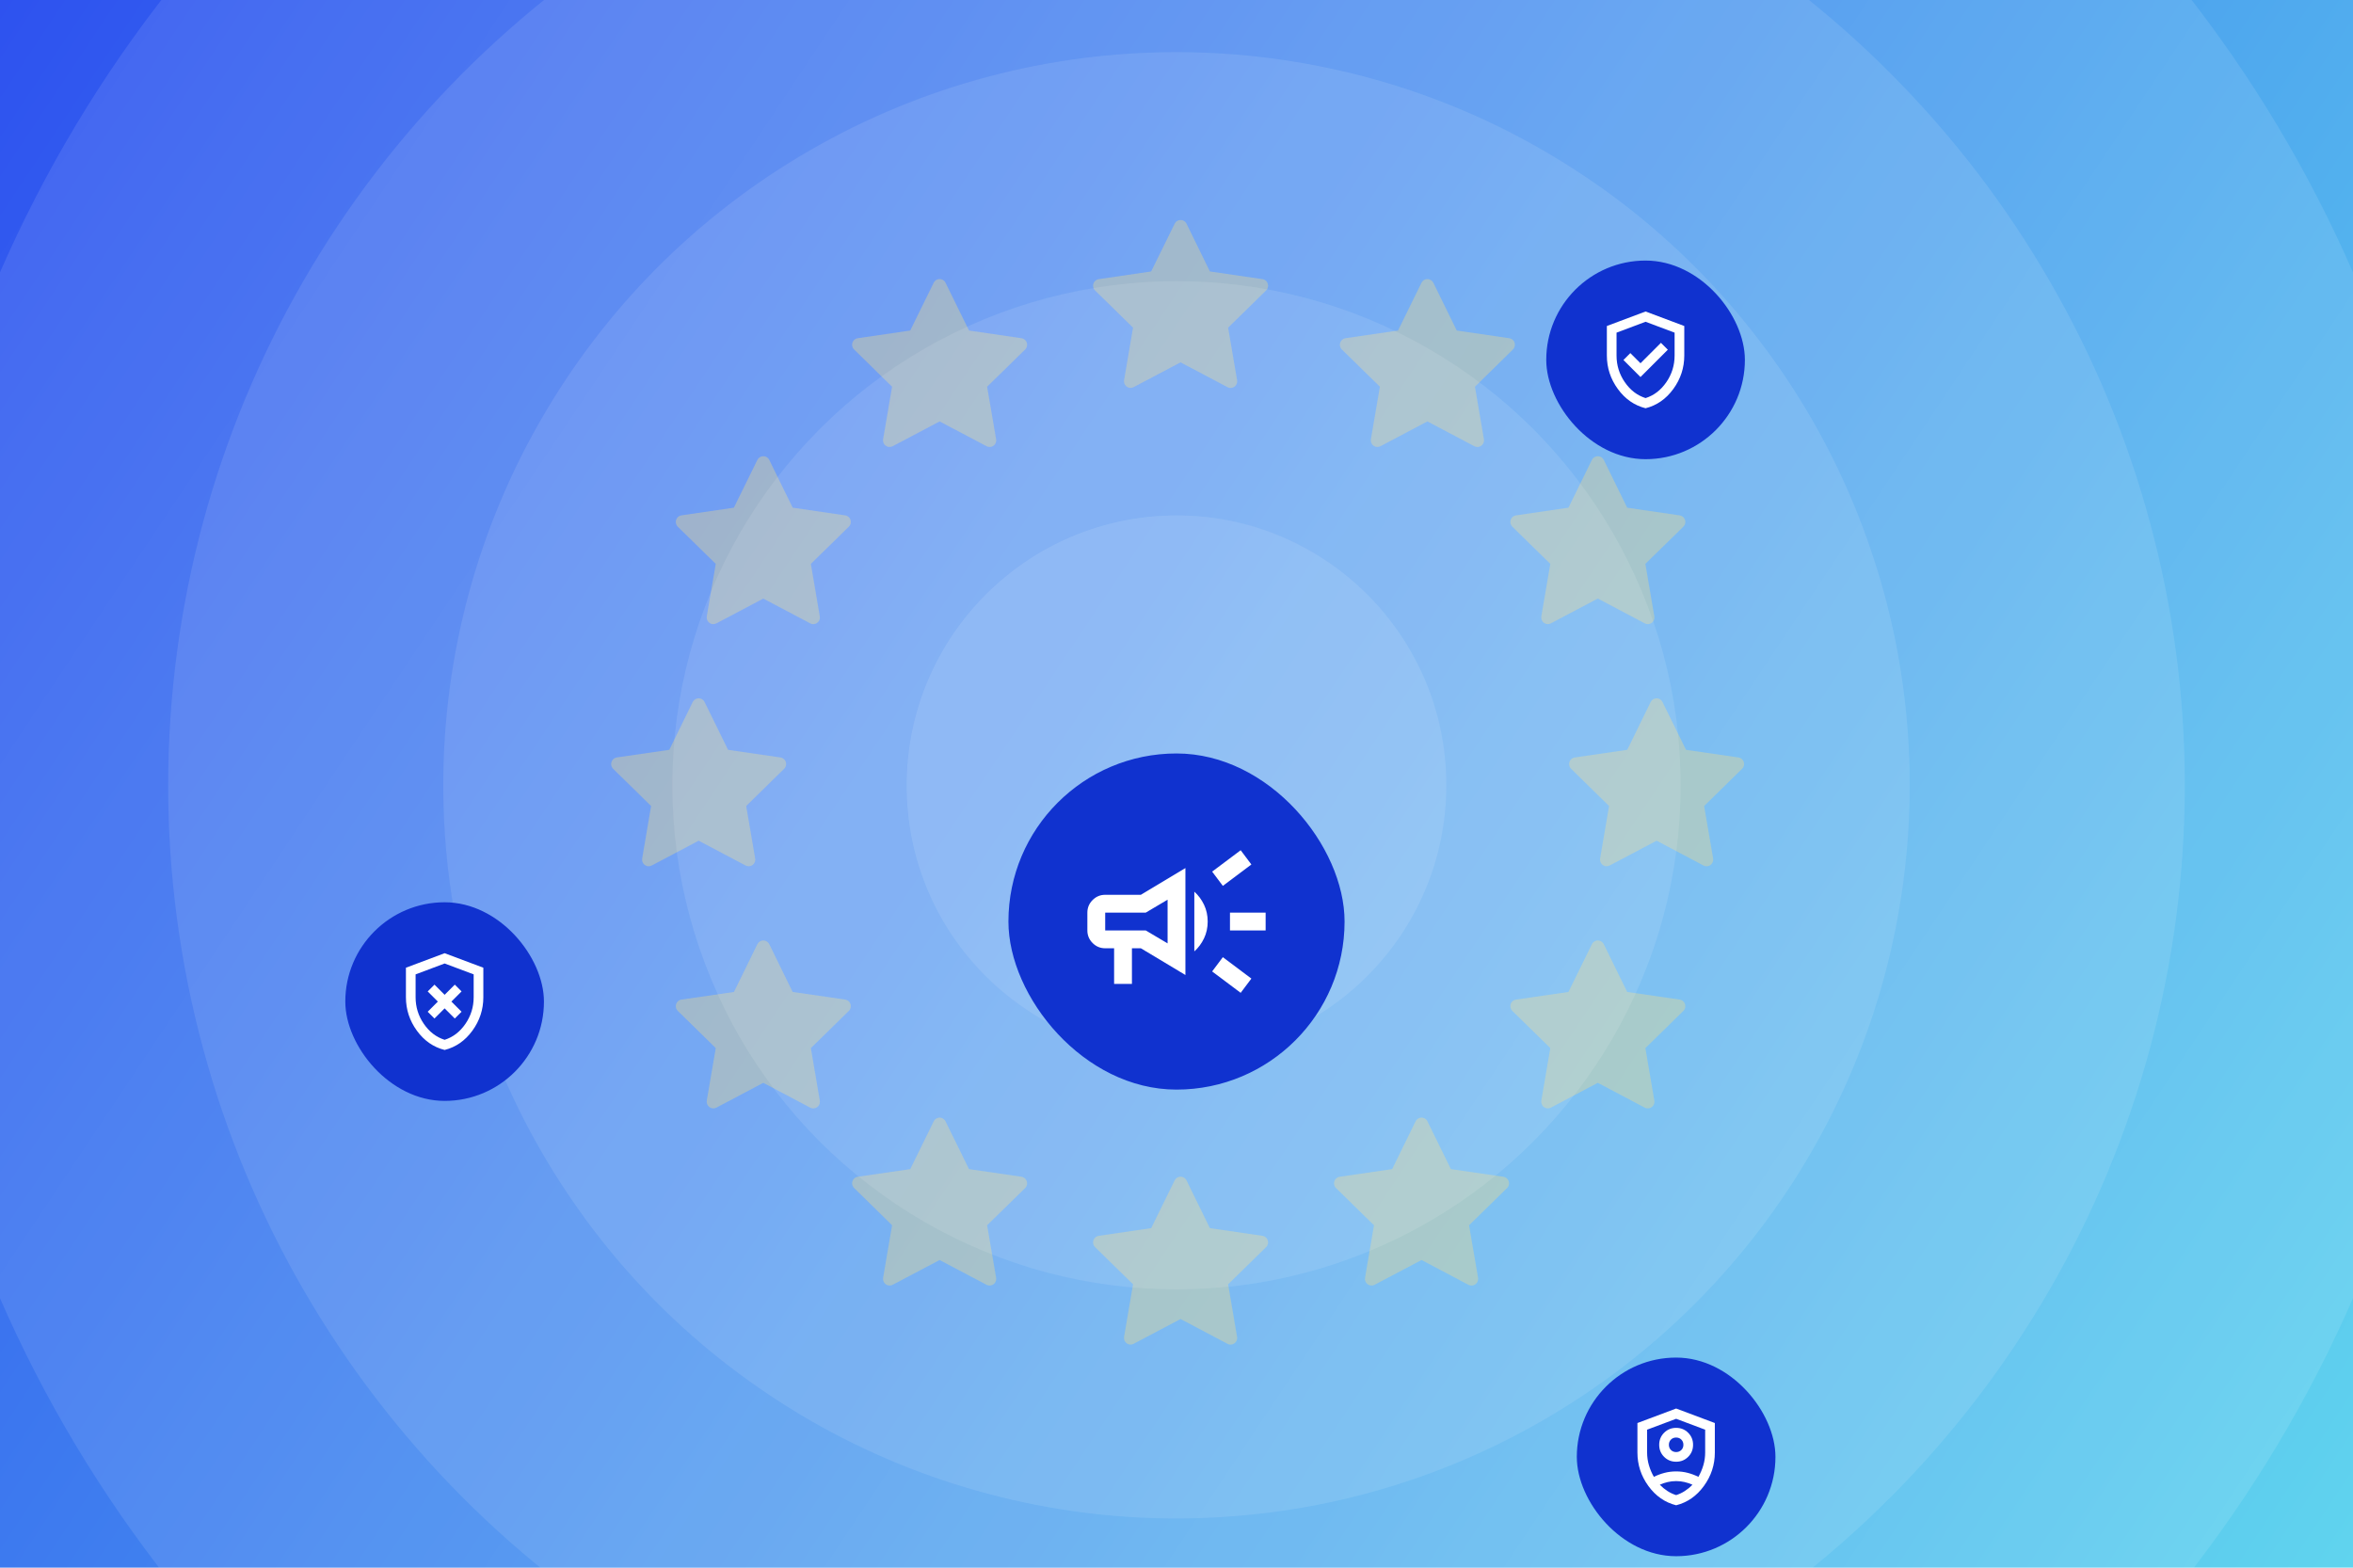 <svg width="770" height="513" viewBox="0 0 770 513" fill="none" xmlns="http://www.w3.org/2000/svg">
<g clip-path="url(#clip0_7_583)">
<rect width="770" height="513" fill="url(#paint0_linear_7_583)"/>
<g opacity="0.35">
<path d="M413.116 91.349L395.941 88.834L388.277 73.216C388.072 72.788 387.713 72.429 387.302 72.224C386.224 71.693 384.924 72.138 384.394 73.216L376.713 88.834L359.555 91.349C359.076 91.417 358.648 91.64 358.323 91.982C357.913 92.392 357.69 92.957 357.707 93.522C357.707 94.103 357.947 94.651 358.358 95.061L370.777 107.224L367.835 124.416C367.766 124.81 367.818 125.22 367.971 125.597C368.125 125.973 368.382 126.298 368.707 126.537C369.032 126.777 369.408 126.914 369.819 126.948C370.212 126.965 370.623 126.88 370.982 126.691L386.327 118.583L401.689 126.691C402.099 126.931 402.595 126.999 403.057 126.914C404.238 126.709 405.025 125.597 404.819 124.416L401.894 107.224L414.314 95.061C414.656 94.719 414.878 94.291 414.946 93.812C415.118 92.632 414.296 91.52 413.116 91.349Z" fill="#F3D153"/>
<path d="M493.893 110.68L476.718 108.166L469.055 92.53C468.832 92.102 468.49 91.76 468.062 91.555C467.002 91.025 465.702 91.452 465.171 92.53L457.49 108.166L440.332 110.68C439.853 110.749 439.426 110.971 439.084 111.313C438.69 111.724 438.468 112.271 438.468 112.853C438.485 113.434 438.724 113.982 439.135 114.375L451.554 126.555L448.612 143.73C448.544 144.141 448.595 144.552 448.749 144.928C448.886 145.287 449.142 145.629 449.467 145.852C449.792 146.091 450.186 146.245 450.596 146.262C450.99 146.296 451.4 146.211 451.76 146.023L467.104 137.914L482.466 146.023C482.877 146.245 483.373 146.314 483.835 146.245C485.015 146.04 485.802 144.911 485.597 143.73L482.671 126.555L495.091 114.375C495.416 114.05 495.638 113.623 495.707 113.144C495.895 111.946 495.074 110.851 493.893 110.68Z" fill="#F3D153"/>
<path d="M334.271 110.68L317.096 108.166L309.415 92.53C309.21 92.102 308.868 91.76 308.44 91.555C307.38 91.025 306.08 91.452 305.549 92.53L297.868 108.166L280.71 110.68C280.231 110.749 279.804 110.971 279.462 111.313C279.068 111.724 278.846 112.271 278.846 112.853C278.863 113.434 279.102 113.982 279.513 114.375L291.932 126.555L288.99 143.73C288.922 144.141 288.973 144.552 289.127 144.928C289.264 145.287 289.52 145.629 289.845 145.852C290.17 146.091 290.564 146.245 290.974 146.262C291.368 146.296 291.778 146.211 292.121 146.023L307.482 137.914L322.844 146.023C323.255 146.245 323.751 146.314 324.213 146.245C325.393 146.04 326.18 144.911 325.975 143.73L323.032 126.555L335.469 114.375C335.794 114.05 336.016 113.623 336.085 113.144C336.273 111.946 335.452 110.851 334.271 110.68Z" fill="#F3D153"/>
<path d="M549.661 168.654L532.486 166.139L524.823 150.503C524.6 150.076 524.258 149.734 523.83 149.528C522.77 148.998 521.47 149.443 520.939 150.503L513.258 166.139L496.1 168.654C495.621 168.722 495.194 168.944 494.852 169.287C494.458 169.697 494.236 170.245 494.253 170.826C494.253 171.408 494.492 171.955 494.903 172.366L507.322 184.529L504.38 201.704C504.312 202.114 504.363 202.525 504.517 202.901C504.671 203.278 504.91 203.603 505.252 203.842C505.578 204.065 505.954 204.218 506.364 204.236C506.758 204.27 507.168 204.184 507.528 203.996L522.872 195.888L538.234 203.996C538.645 204.218 539.141 204.304 539.603 204.218C540.783 204.013 541.57 202.884 541.365 201.704L538.439 184.529L550.859 172.366C551.201 172.024 551.423 171.596 551.492 171.117C551.663 169.92 550.842 168.825 549.661 168.654Z" fill="#F3D153"/>
<path d="M276.569 168.654L259.394 166.139L251.73 150.503C251.525 150.076 251.166 149.734 250.755 149.528C249.677 148.998 248.377 149.443 247.847 150.503L240.166 166.139L223.008 168.654C222.529 168.722 222.101 168.944 221.776 169.287C221.366 169.697 221.143 170.245 221.161 170.826C221.161 171.408 221.4 171.955 221.811 172.366L234.23 184.529L231.288 201.704C231.219 202.114 231.271 202.525 231.425 202.901C231.579 203.278 231.835 203.603 232.16 203.842C232.485 204.065 232.862 204.218 233.272 204.236C233.666 204.27 234.076 204.184 234.435 203.996L249.78 195.888L265.142 203.996C265.552 204.218 266.049 204.304 266.51 204.218C267.691 204.013 268.478 202.884 268.272 201.704L265.347 184.529L277.767 172.366C278.109 172.024 278.331 171.596 278.4 171.117C278.571 169.92 277.75 168.825 276.569 168.654Z" fill="#F3D153"/>
<path d="M568.888 247.876L551.73 245.378L544.049 229.742C543.843 229.315 543.501 228.973 543.074 228.75C541.996 228.22 540.696 228.665 540.165 229.742L532.502 245.378L515.326 247.876C514.847 247.944 514.42 248.184 514.095 248.509C513.684 248.936 513.462 249.484 513.479 250.065C513.479 250.647 513.718 251.194 514.129 251.588L526.548 263.768L523.623 280.943C523.555 281.336 523.589 281.747 523.743 282.123C523.897 282.5 524.154 282.825 524.479 283.064C524.804 283.304 525.197 283.458 525.59 283.475C526.001 283.509 526.395 283.423 526.754 283.235L542.116 275.127L557.46 283.235C557.888 283.458 558.367 283.526 558.829 283.458C560.009 283.252 560.796 282.123 560.608 280.943L557.666 263.768L570.085 251.588C570.427 251.263 570.65 250.818 570.718 250.356C570.889 249.159 570.068 248.064 568.888 247.876Z" fill="#F3D153"/>
<path d="M255.409 247.876L238.251 245.378L230.57 229.742C230.364 229.315 230.022 228.973 229.595 228.75C228.517 228.22 227.234 228.665 226.686 229.742L219.023 245.378L201.848 247.876C201.386 247.944 200.941 248.184 200.616 248.509C200.222 248.936 200 249.484 200 250.065C200.017 250.647 200.239 251.194 200.65 251.588L213.07 263.768L210.144 280.943C210.076 281.336 210.11 281.747 210.264 282.123C210.418 282.5 210.675 282.825 211 283.064C211.325 283.304 211.718 283.458 212.112 283.475C212.522 283.509 212.916 283.423 213.275 283.235L228.637 275.127L243.981 283.235C244.409 283.458 244.888 283.526 245.367 283.458C246.53 283.252 247.334 282.123 247.129 280.943L244.187 263.768L256.606 251.588C256.948 251.263 257.171 250.818 257.239 250.356C257.427 249.159 256.589 248.064 255.409 247.876Z" fill="#F3D153"/>
<path d="M549.661 327.114L532.486 324.616L524.823 308.981C524.6 308.553 524.258 308.211 523.83 307.989C522.77 307.458 521.47 307.903 520.939 308.981L513.258 324.616L496.1 327.114C495.621 327.182 495.194 327.405 494.852 327.747C494.458 328.157 494.236 328.722 494.253 329.303C494.253 329.868 494.492 330.415 494.903 330.826L507.322 342.989L504.38 360.181C504.312 360.574 504.363 360.985 504.517 361.361C504.671 361.738 504.91 362.063 505.252 362.302C505.578 362.542 505.954 362.679 506.364 362.713C506.758 362.747 507.168 362.662 507.528 362.473L522.872 354.348L538.234 362.473C538.645 362.696 539.141 362.764 539.603 362.679C540.783 362.473 541.57 361.361 541.365 360.181L538.439 342.989L550.859 330.826C551.201 330.501 551.423 330.056 551.492 329.577C551.663 328.397 550.842 327.302 549.661 327.114Z" fill="#F3D153"/>
<path d="M276.569 327.114L259.394 324.616L251.73 308.981C251.525 308.553 251.166 308.211 250.755 307.989C249.677 307.458 248.377 307.903 247.847 308.981L240.166 324.616L223.008 327.114C222.529 327.182 222.101 327.405 221.776 327.747C221.366 328.157 221.143 328.722 221.161 329.303C221.161 329.868 221.4 330.415 221.811 330.826L234.23 342.989L231.288 360.181C231.219 360.574 231.271 360.985 231.425 361.361C231.579 361.738 231.835 362.063 232.16 362.302C232.485 362.542 232.862 362.679 233.272 362.713C233.666 362.747 234.076 362.662 234.435 362.473L249.78 354.348L265.142 362.473C265.552 362.696 266.049 362.764 266.51 362.679C267.691 362.473 268.478 361.361 268.272 360.181L265.347 342.989L277.767 330.826C278.109 330.501 278.331 330.056 278.4 329.577C278.571 328.397 277.75 327.302 276.569 327.114Z" fill="#F3D153"/>
<path d="M491.96 385.089L474.802 382.591L467.121 366.956C466.916 366.528 466.574 366.186 466.146 365.964C465.068 365.433 463.768 365.878 463.238 366.956L455.574 382.591L438.399 385.089C437.937 385.157 437.492 385.38 437.167 385.722C436.757 386.132 436.551 386.697 436.551 387.278C436.551 387.843 436.791 388.408 437.201 388.801L449.621 400.964L446.696 418.156C446.627 418.55 446.661 418.96 446.815 419.336C446.969 419.713 447.226 420.038 447.551 420.277C447.876 420.517 448.269 420.654 448.663 420.688C449.073 420.722 449.467 420.637 449.826 420.448L465.188 412.34L480.533 420.448C480.96 420.671 481.439 420.739 481.901 420.654C483.081 420.465 483.868 419.336 483.68 418.156L480.738 400.964L493.157 388.801C493.499 388.476 493.722 388.031 493.79 387.569C493.978 386.372 493.14 385.277 491.96 385.089Z" fill="#F3D153"/>
<path d="M334.271 385.089L317.096 382.591L309.415 366.956C309.21 366.528 308.868 366.186 308.44 365.964C307.38 365.433 306.08 365.878 305.549 366.956L297.868 382.591L280.71 385.089C280.231 385.157 279.804 385.38 279.462 385.722C279.068 386.132 278.846 386.697 278.846 387.278C278.863 387.843 279.102 388.408 279.513 388.801L291.932 400.964L288.99 418.156C288.922 418.55 288.973 418.96 289.127 419.336C289.264 419.713 289.52 420.038 289.845 420.277C290.17 420.517 290.564 420.654 290.974 420.688C291.368 420.722 291.778 420.637 292.121 420.448L307.482 412.34L322.844 420.448C323.255 420.671 323.751 420.739 324.213 420.654C325.393 420.465 326.18 419.336 325.975 418.156L323.032 400.964L335.469 388.801C335.794 388.476 336.016 388.031 336.085 387.569C336.273 386.372 335.452 385.277 334.271 385.089Z" fill="#F3D153"/>
<path d="M413.116 404.418L395.941 401.903L388.277 386.268C388.072 385.84 387.713 385.498 387.302 385.293C386.224 384.762 384.924 385.207 384.394 386.268L376.713 401.903L359.555 404.418C359.076 404.486 358.648 404.709 358.323 405.051C357.913 405.461 357.69 406.026 357.707 406.59C357.707 407.172 357.947 407.72 358.358 408.13L370.777 420.293L367.835 437.468C367.766 437.879 367.818 438.289 367.971 438.666C368.125 439.042 368.382 439.367 368.707 439.606C369.032 439.846 369.408 439.983 369.819 440.017C370.212 440.034 370.623 439.949 370.982 439.76L386.327 431.652L401.689 439.76C402.099 439.983 402.595 440.068 403.057 439.983C404.238 439.777 405.025 438.666 404.819 437.468L401.894 420.293L414.314 408.13C414.656 407.788 414.878 407.36 414.946 406.881C415.118 405.701 414.296 404.589 413.116 404.418Z" fill="#F3D153"/>
</g>
<g style="mix-blend-mode:overlay" opacity="0.1">
<ellipse cx="384.998" cy="256.989" rx="88.308" ry="88.304" fill="white"/>
</g>
<g style="mix-blend-mode:overlay" opacity="0.1">
<ellipse cx="385.002" cy="256.989" rx="164.985" ry="164.978" fill="white"/>
</g>
<g style="mix-blend-mode:overlay" opacity="0.1">
<ellipse cx="385" cy="256.989" rx="239.938" ry="239.929" fill="white"/>
</g>
<g style="mix-blend-mode:overlay" opacity="0.1">
<ellipse cx="385" cy="256.989" rx="329.969" ry="329.957" fill="white"/>
</g>
<g style="mix-blend-mode:overlay" opacity="0.1">
<ellipse cx="385" cy="256.989" rx="420" ry="419.984" fill="white"/>
</g>
<g filter="url(#filter0_dd_7_583)">
<rect x="506" y="40" width="65" height="65" rx="32.5" fill="#1032CF"/>
<mask id="mask0_7_583" style="mask-type:alpha" maskUnits="userSpaceOnUse" x="519" y="53" width="39" height="39">
<rect x="519.5" y="53.5" width="38" height="38" fill="#D9D9D9"/>
</mask>
<g mask="url(#mask0_7_583)">
<path d="M536.838 78.12L545.783 69.174L543.527 66.918L536.838 73.607L533.513 70.282L531.256 72.539L536.838 78.12ZM538.5 88.332C534.832 87.409 531.804 85.304 529.416 82.019C527.028 78.733 525.833 75.085 525.833 71.074V61.416L538.5 56.666L551.167 61.416V71.074C551.167 75.085 549.973 78.733 547.585 82.019C545.196 85.304 542.168 87.409 538.5 88.332ZM538.5 85.007C541.245 84.136 543.514 82.395 545.308 79.782C547.103 77.17 548 74.267 548 71.074V63.593L538.5 60.03L529 63.593V71.074C529 74.267 529.897 77.17 531.692 79.782C533.486 82.395 535.756 84.136 538.5 85.007Z" fill="white"/>
</g>
</g>
<g filter="url(#filter1_dd_7_583)">
<rect x="516" y="399" width="65" height="65" rx="32.5" fill="#1032CF"/>
<mask id="mask1_7_583" style="mask-type:alpha" maskUnits="userSpaceOnUse" x="529" y="412" width="39" height="39">
<rect x="529.501" y="412.5" width="38" height="38" fill="#D9D9D9"/>
</mask>
<g mask="url(#mask1_7_583)">
<path d="M548.502 433.083C546.945 433.083 545.632 432.549 544.563 431.48C543.494 430.411 542.96 429.099 542.96 427.542C542.96 425.985 543.494 424.672 544.563 423.603C545.632 422.534 546.945 422 548.502 422C550.059 422 551.371 422.534 552.44 423.603C553.509 424.672 554.043 425.985 554.043 427.542C554.043 429.099 553.509 430.411 552.44 431.48C551.371 432.549 550.059 433.083 548.502 433.083ZM548.502 429.917C549.188 429.917 549.755 429.692 550.204 429.244C550.652 428.795 550.877 428.228 550.877 427.542C550.877 426.856 550.652 426.288 550.204 425.84C549.755 425.391 549.188 425.167 548.502 425.167C547.816 425.167 547.248 425.391 546.8 425.84C546.351 426.288 546.127 426.856 546.127 427.542C546.127 428.228 546.351 428.795 546.8 429.244C547.248 429.692 547.816 429.917 548.502 429.917ZM548.502 447.333C544.834 446.41 541.805 444.305 539.417 441.02C537.029 437.734 535.835 434.086 535.835 430.075V420.417L548.502 415.667L561.168 420.417V430.075C561.168 434.086 559.974 437.734 557.586 441.02C555.198 444.305 552.17 446.41 548.502 447.333ZM548.502 419.031L539.002 422.594V430.075C539.002 431.5 539.2 432.885 539.595 434.231C539.991 435.577 540.532 436.844 541.218 438.031C542.327 437.477 543.488 437.042 544.702 436.725C545.916 436.408 547.182 436.25 548.502 436.25C549.821 436.25 551.088 436.408 552.302 436.725C553.516 437.042 554.677 437.477 555.785 438.031C556.471 436.844 557.012 435.577 557.408 434.231C557.804 432.885 558.002 431.5 558.002 430.075V422.594L548.502 419.031ZM548.502 439.417C547.552 439.417 546.628 439.522 545.731 439.733C544.834 439.944 543.976 440.235 543.158 440.604C543.923 441.396 544.754 442.082 545.652 442.663C546.549 443.243 547.499 443.692 548.502 444.008C549.504 443.692 550.454 443.243 551.352 442.663C552.249 442.082 553.08 441.396 553.845 440.604C553.027 440.235 552.17 439.944 551.272 439.733C550.375 439.522 549.452 439.417 548.502 439.417Z" fill="white"/>
</g>
</g>
<g filter="url(#filter2_dd_7_583)">
<rect x="330" y="202" width="110" height="110" rx="55" fill="#1032CF"/>
<mask id="mask2_7_583" style="mask-type:alpha" maskUnits="userSpaceOnUse" x="350" y="222" width="70" height="70">
<rect x="350" y="222" width="70" height="70" fill="#D9D9D9"/>
</mask>
<g mask="url(#mask2_7_583)">
<path d="M402.5 259.917V254.083H414.167V259.917H402.5ZM406 280.333L396.667 273.333L400.167 268.667L409.5 275.667L406 280.333ZM400.167 245.333L396.667 240.667L406 233.667L409.5 238.333L400.167 245.333ZM364.583 277.417V265.75H361.667C360.063 265.75 358.689 265.179 357.547 264.036C356.405 262.894 355.833 261.521 355.833 259.917V254.083C355.833 252.479 356.405 251.106 357.547 249.964C358.689 248.821 360.063 248.25 361.667 248.25H373.333L387.917 239.5V274.5L373.333 265.75H370.417V277.417H364.583ZM382.083 264.146V249.854L374.938 254.083H361.667V259.917H374.938L382.083 264.146ZM390.833 266.771V247.229C392.146 248.396 393.203 249.818 394.005 251.495C394.807 253.172 395.208 255.007 395.208 257C395.208 258.993 394.807 260.828 394.005 262.505C393.203 264.182 392.146 265.604 390.833 266.771Z" fill="white"/>
</g>
</g>
<g filter="url(#filter3_dd_7_583)">
<rect x="113" y="250" width="65" height="65" rx="32.5" fill="#1032CF"/>
<mask id="mask3_7_583" style="mask-type:alpha" maskUnits="userSpaceOnUse" x="126" y="263" width="39" height="39">
<rect x="126.501" y="263.5" width="38" height="38" fill="#D9D9D9"/>
</mask>
<g mask="url(#mask3_7_583)">
<path d="M142.178 288.042L145.503 284.717L148.828 288.042L151.044 285.826L147.719 282.501L151.044 279.176L148.828 276.959L145.503 280.284L142.178 276.959L139.961 279.176L143.286 282.501L139.961 285.826L142.178 288.042ZM145.503 298.334C141.835 297.41 138.806 295.306 136.418 292.02C134.03 288.735 132.836 285.087 132.836 281.076V271.417L145.503 266.667L158.169 271.417V281.076C158.169 285.087 156.975 288.735 154.587 292.02C152.199 295.306 149.171 297.41 145.503 298.334ZM145.503 295.009C148.247 294.138 150.516 292.397 152.311 289.784C154.105 287.172 155.003 284.269 155.003 281.076V273.594L145.503 270.032L136.003 273.594V281.076C136.003 284.269 136.9 287.172 138.694 289.784C140.489 292.397 142.758 294.138 145.503 295.009Z" fill="white"/>
</g>
</g>
</g>
<defs>
<filter id="filter0_dd_7_583" x="471.179" y="30.714" width="134.643" height="134.643" filterUnits="userSpaceOnUse" color-interpolation-filters="sRGB">
<feFlood flood-opacity="0" result="BackgroundImageFix"/>
<feColorMatrix in="SourceAlpha" type="matrix" values="0 0 0 0 0 0 0 0 0 0 0 0 0 0 0 0 0 0 127 0" result="hardAlpha"/>
<feMorphology radius="20.893" operator="erode" in="SourceAlpha" result="effect1_dropShadow_7_583"/>
<feOffset dy="19.732"/>
<feGaussianBlur stdDeviation="15.089"/>
<feComposite in2="hardAlpha" operator="out"/>
<feColorMatrix type="matrix" values="0 0 0 0 0 0 0 0 0 0 0 0 0 0 0 0 0 0 0.64 0"/>
<feBlend mode="multiply" in2="BackgroundImageFix" result="effect1_dropShadow_7_583"/>
<feColorMatrix in="SourceAlpha" type="matrix" values="0 0 0 0 0 0 0 0 0 0 0 0 0 0 0 0 0 0 127 0" result="hardAlpha"/>
<feOffset dy="25.536"/>
<feGaussianBlur stdDeviation="17.411"/>
<feComposite in2="hardAlpha" operator="out"/>
<feColorMatrix type="matrix" values="0 0 0 0 0.063 0 0 0 0 0.196 0 0 0 0 0.812 0 0 0 0.19 0"/>
<feBlend mode="normal" in2="effect1_dropShadow_7_583" result="effect2_dropShadow_7_583"/>
<feBlend mode="normal" in="SourceGraphic" in2="effect2_dropShadow_7_583" result="shape"/>
</filter>
<filter id="filter1_dd_7_583" x="481.179" y="389.714" width="134.643" height="134.643" filterUnits="userSpaceOnUse" color-interpolation-filters="sRGB">
<feFlood flood-opacity="0" result="BackgroundImageFix"/>
<feColorMatrix in="SourceAlpha" type="matrix" values="0 0 0 0 0 0 0 0 0 0 0 0 0 0 0 0 0 0 127 0" result="hardAlpha"/>
<feMorphology radius="20.893" operator="erode" in="SourceAlpha" result="effect1_dropShadow_7_583"/>
<feOffset dy="19.732"/>
<feGaussianBlur stdDeviation="15.089"/>
<feComposite in2="hardAlpha" operator="out"/>
<feColorMatrix type="matrix" values="0 0 0 0 0 0 0 0 0 0 0 0 0 0 0 0 0 0 0.64 0"/>
<feBlend mode="multiply" in2="BackgroundImageFix" result="effect1_dropShadow_7_583"/>
<feColorMatrix in="SourceAlpha" type="matrix" values="0 0 0 0 0 0 0 0 0 0 0 0 0 0 0 0 0 0 127 0" result="hardAlpha"/>
<feOffset dy="25.536"/>
<feGaussianBlur stdDeviation="17.411"/>
<feComposite in2="hardAlpha" operator="out"/>
<feColorMatrix type="matrix" values="0 0 0 0 0.063 0 0 0 0 0.196 0 0 0 0 0.812 0 0 0 0.19 0"/>
<feBlend mode="normal" in2="effect1_dropShadow_7_583" result="effect2_dropShadow_7_583"/>
<feBlend mode="normal" in="SourceGraphic" in2="effect2_dropShadow_7_583" result="shape"/>
</filter>
<filter id="filter2_dd_7_583" x="295.714" y="192.857" width="178.571" height="178.571" filterUnits="userSpaceOnUse" color-interpolation-filters="sRGB">
<feFlood flood-opacity="0" result="BackgroundImageFix"/>
<feColorMatrix in="SourceAlpha" type="matrix" values="0 0 0 0 0 0 0 0 0 0 0 0 0 0 0 0 0 0 127 0" result="hardAlpha"/>
<feMorphology radius="20.571" operator="erode" in="SourceAlpha" result="effect1_dropShadow_7_583"/>
<feOffset dy="19.429"/>
<feGaussianBlur stdDeviation="14.857"/>
<feComposite in2="hardAlpha" operator="out"/>
<feColorMatrix type="matrix" values="0 0 0 0 0 0 0 0 0 0 0 0 0 0 0 0 0 0 0.64 0"/>
<feBlend mode="multiply" in2="BackgroundImageFix" result="effect1_dropShadow_7_583"/>
<feColorMatrix in="SourceAlpha" type="matrix" values="0 0 0 0 0 0 0 0 0 0 0 0 0 0 0 0 0 0 127 0" result="hardAlpha"/>
<feOffset dy="25.143"/>
<feGaussianBlur stdDeviation="17.143"/>
<feComposite in2="hardAlpha" operator="out"/>
<feColorMatrix type="matrix" values="0 0 0 0 0.063 0 0 0 0 0.196 0 0 0 0 0.812 0 0 0 0.19 0"/>
<feBlend mode="normal" in2="effect1_dropShadow_7_583" result="effect2_dropShadow_7_583"/>
<feBlend mode="normal" in="SourceGraphic" in2="effect2_dropShadow_7_583" result="shape"/>
</filter>
<filter id="filter3_dd_7_583" x="78.179" y="240.714" width="134.643" height="134.643" filterUnits="userSpaceOnUse" color-interpolation-filters="sRGB">
<feFlood flood-opacity="0" result="BackgroundImageFix"/>
<feColorMatrix in="SourceAlpha" type="matrix" values="0 0 0 0 0 0 0 0 0 0 0 0 0 0 0 0 0 0 127 0" result="hardAlpha"/>
<feMorphology radius="20.893" operator="erode" in="SourceAlpha" result="effect1_dropShadow_7_583"/>
<feOffset dy="19.732"/>
<feGaussianBlur stdDeviation="15.089"/>
<feComposite in2="hardAlpha" operator="out"/>
<feColorMatrix type="matrix" values="0 0 0 0 0 0 0 0 0 0 0 0 0 0 0 0 0 0 0.64 0"/>
<feBlend mode="multiply" in2="BackgroundImageFix" result="effect1_dropShadow_7_583"/>
<feColorMatrix in="SourceAlpha" type="matrix" values="0 0 0 0 0 0 0 0 0 0 0 0 0 0 0 0 0 0 127 0" result="hardAlpha"/>
<feOffset dy="25.536"/>
<feGaussianBlur stdDeviation="17.411"/>
<feComposite in2="hardAlpha" operator="out"/>
<feColorMatrix type="matrix" values="0 0 0 0 0.063 0 0 0 0 0.196 0 0 0 0 0.812 0 0 0 0.19 0"/>
<feBlend mode="normal" in2="effect1_dropShadow_7_583" result="effect2_dropShadow_7_583"/>
<feBlend mode="normal" in="SourceGraphic" in2="effect2_dropShadow_7_583" result="shape"/>
</filter>
<linearGradient id="paint0_linear_7_583" x1="0" y1="0" x2="770" y2="513" gradientUnits="userSpaceOnUse">
<stop stop-color="#2E52EF"/>
<stop offset="1" stop-color="#60D4EE"/>
</linearGradient>
<clipPath id="clip0_7_583">
<rect width="770" height="513" fill="white"/>
</clipPath>
</defs>
</svg>
